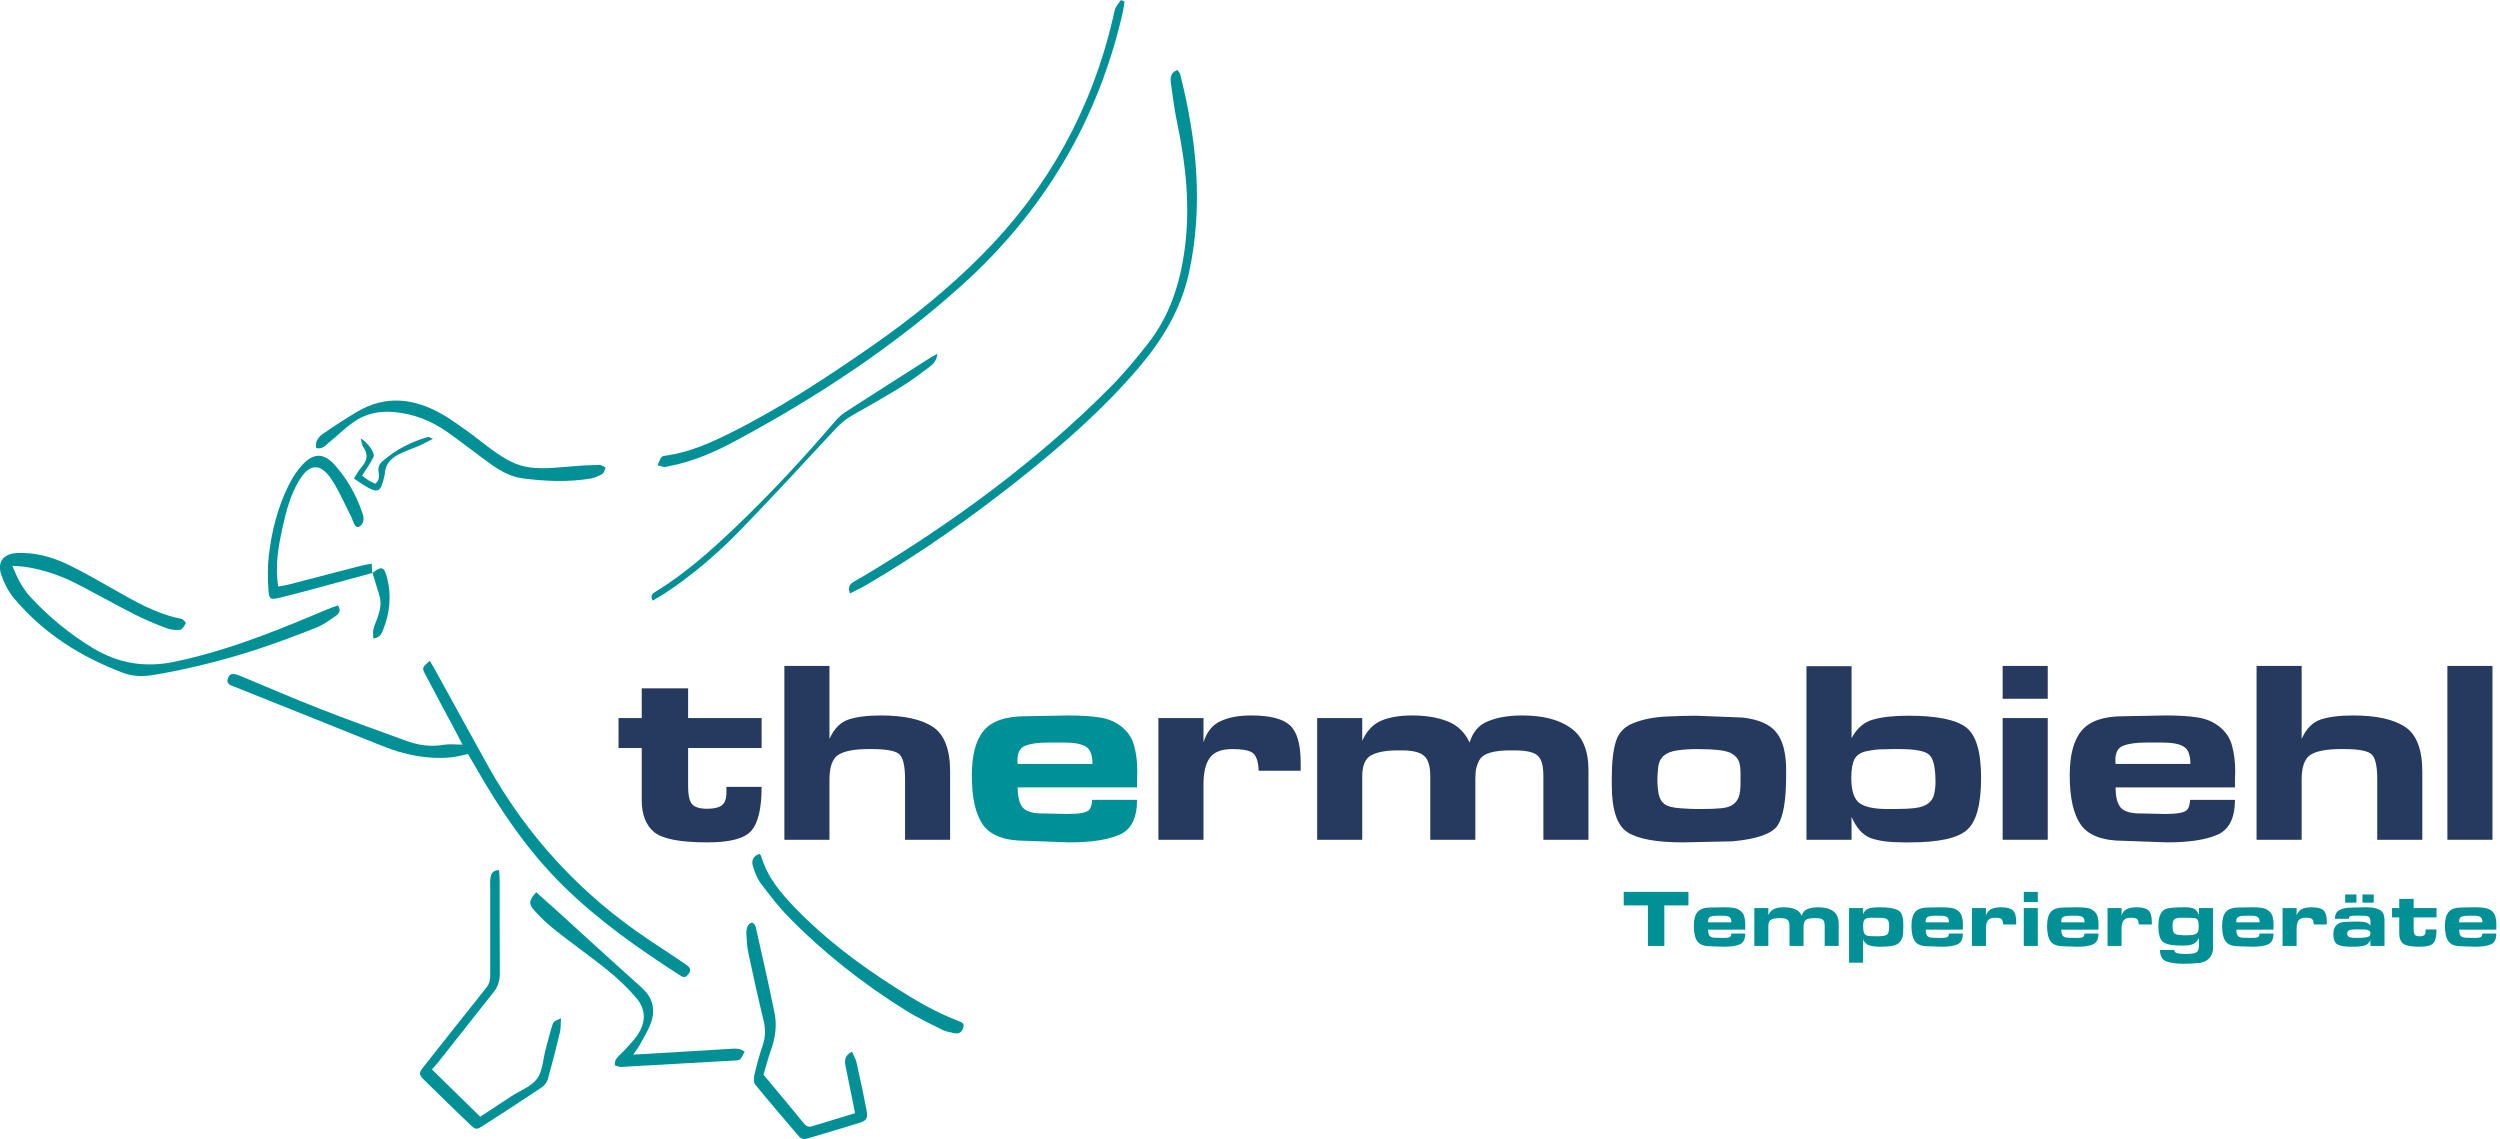 <?xml version="1.0" encoding="UTF-8"?> <svg xmlns="http://www.w3.org/2000/svg" width="259" height="118" viewBox="0 0 259 118" fill="none"><g clip-path="url(#clip0_7455_992)"><path d="M47.915 77.153C47.662 76.652 47.503 76.326 47.33 76.009C46.249 73.982 45.155 71.959 44.089 69.922C43.696 69.175 43.719 69.161 44.528 68.452C44.734 68.811 44.94 69.152 45.132 69.497C46.932 72.762 48.714 76.037 50.529 79.294C54.641 86.676 60.216 92.683 67.204 97.352C68.481 98.207 69.772 99.044 71.044 99.909C71.563 100.263 71.619 100.518 71.32 100.92C71.119 101.185 70.88 101.336 70.557 101.109C70.497 101.067 70.427 101.034 70.366 100.991C66.1 98.25 61.965 95.339 58.331 91.756C54.687 88.16 51.843 83.963 49.308 79.53C49.009 79.01 48.7 78.495 48.481 78.117C47.835 78.249 47.292 78.41 46.741 78.462C44.271 78.689 41.909 78.207 39.617 77.285C34.514 75.234 29.407 73.197 24.304 71.151C23.897 70.99 23.368 70.886 23.63 70.229C23.817 69.761 24.116 69.7 24.855 70.007C27.587 71.136 30.295 72.318 33.05 73.396C36.044 74.568 39.07 75.655 42.091 76.751C43.336 77.205 44.612 77.399 45.95 77.162C46.525 77.063 47.129 77.143 47.915 77.143V77.153Z" fill="#009096"></path><path d="M1.277 58.617C1.796 59.903 2.339 60.966 3.157 61.85C5.084 63.929 7.245 65.711 9.677 67.171C12.273 68.731 15.005 69.18 17.975 68.58C22.208 67.719 26.244 66.264 30.239 64.652C31.488 64.147 32.727 63.617 33.971 63.102C34.308 62.965 34.659 62.847 35.01 62.719C35.379 63.263 35.094 63.603 34.767 63.825C34.121 64.269 33.471 64.747 32.751 65.03C30.665 65.853 28.564 66.647 26.436 67.337C23.055 68.428 19.607 69.289 16.104 69.894C14.982 70.087 13.864 70.125 12.783 69.719C8.401 68.074 4.532 65.635 1.478 62.015C0.889 61.316 0.435 60.437 0.136 59.562C-0.323 58.215 0.356 57.36 1.768 57.294C3.686 57.204 5.482 57.724 7.175 58.551C8.756 59.321 10.281 60.205 11.81 61.075C14.027 62.341 16.235 63.608 18.775 64.109C18.967 64.147 19.28 64.501 19.252 64.558C19.107 64.827 18.892 65.219 18.663 65.248C18.2 65.305 17.676 65.248 17.236 65.078C16.085 64.638 14.944 64.161 13.845 63.603C11.81 62.568 9.827 61.434 7.788 60.399C6.212 59.6 4.542 59.047 2.797 58.754C2.334 58.674 1.862 58.669 1.263 58.617H1.277Z" fill="#009096"></path><path d="M88.06 61.481C87.807 60.843 88.037 60.531 88.411 60.295C88.724 60.092 89.061 59.922 89.384 59.733C98.687 54.175 107.387 47.809 115.062 40.082C116.433 38.702 117.681 37.18 118.893 35.644C121.175 32.756 122.265 29.377 122.742 25.752C123.318 21.381 122.864 17.089 121.97 12.812C121.685 11.447 121.503 10.057 121.311 8.677C121.231 8.11 121.231 7.524 121.98 7.25C122.073 7.392 122.223 7.524 122.265 7.685C123.977 14.457 124.683 21.281 123.191 28.2C122.363 32.038 120.408 35.252 117.901 38.177C114.258 42.421 110.085 46.084 105.731 49.548C100.675 53.57 95.403 57.289 89.833 60.555C89.271 60.886 88.682 61.16 88.065 61.481H88.06Z" fill="#009096"></path><path d="M116.498 0.165C116.442 0.52 116.409 0.884 116.329 1.234C113.775 12.486 108.144 21.901 99.636 29.561C92.513 35.975 84.561 41.183 76.156 45.696C73.981 46.864 71.713 47.856 69.257 48.3C69.112 48.329 68.958 48.404 68.822 48.385C68.588 48.352 68.359 48.267 68.125 48.201C68.251 47.917 68.345 47.605 68.527 47.36C68.616 47.242 68.864 47.223 69.046 47.194C71.334 46.864 73.429 45.961 75.478 44.95C80.693 42.369 85.543 39.174 90.314 35.861C94.416 33.011 98.294 29.883 101.82 26.319C108.626 19.443 113.116 11.276 115.319 1.815C115.394 1.484 115.427 1.134 115.567 0.832C115.703 0.529 115.946 0.274 116.142 0C116.264 0.057 116.381 0.113 116.502 0.165H116.498Z" fill="#009096"></path><path d="M49.752 115.694C50.856 114.966 51.913 114.266 52.975 113.572C53.883 112.976 55.042 112.574 55.641 111.752C56.235 110.935 56.263 109.696 56.544 108.642C56.75 107.877 56.951 107.111 57.175 106.35C57.33 105.83 57.344 105.835 58.115 105.49C58.078 106.034 58.115 106.511 58.008 106.955C57.624 108.571 57.213 110.178 56.764 111.776C56.67 112.102 56.418 112.456 56.137 112.641C54.145 113.978 52.133 115.282 50.117 116.577C49.336 117.078 49.299 117.078 48.593 116.403C47.044 114.923 45.51 113.435 43.985 111.927C43.34 111.289 43.368 111.171 43.957 110.424C46.109 107.716 48.242 104.994 50.407 102.295C50.749 101.87 50.791 101.426 50.786 100.925C50.782 97.905 50.786 94.88 50.786 91.86C50.786 91.558 50.763 91.251 50.81 90.957C50.875 90.537 51.029 90.163 51.694 90.14C51.722 90.527 51.768 90.887 51.768 91.241C51.773 94.412 51.754 97.588 51.782 100.759C51.792 101.52 51.623 102.172 51.16 102.758C49.252 105.178 47.339 107.598 45.426 110.013C45.239 110.249 45.033 110.467 44.748 110.793C46.408 112.418 48.055 114.03 49.748 115.689L49.752 115.694Z" fill="#009096"></path><path d="M88.588 115.33C88.247 113.628 87.929 112.036 87.601 110.452C87.48 109.857 87.503 109.342 88.265 108.954C88.443 109.37 88.658 109.715 88.743 110.093C89.112 111.747 89.472 113.406 89.786 115.075C89.931 115.845 89.772 116.105 89.028 116.336C87.246 116.894 85.445 117.4 83.658 117.948C83.289 118.061 82.999 118.005 82.756 117.712C81.245 115.939 79.72 114.177 78.247 112.366C78.064 112.14 78.083 111.653 78.162 111.322C78.406 110.296 78.682 109.271 79.023 108.274C79.313 107.418 79.318 106.605 79.107 105.731C78.546 103.425 78.036 101.104 77.54 98.779C77.405 98.155 77.367 97.508 77.325 96.87C77.306 96.577 77.335 96.255 77.438 95.986C77.503 95.806 77.728 95.613 77.905 95.584C78.013 95.57 78.251 95.835 78.289 96.01C78.958 98.992 79.645 101.969 80.244 104.961C80.492 106.194 80.347 107.437 79.916 108.642C79.603 109.526 79.369 110.438 79.098 111.336C79.697 112.055 80.3 112.773 80.899 113.496C81.666 114.422 82.442 115.344 83.195 116.28C83.448 116.596 83.696 116.833 84.135 116.677C84.416 116.577 84.711 116.511 84.996 116.421C86.175 116.062 87.349 115.703 88.593 115.32L88.588 115.33Z" fill="#009096"></path><path d="M55.548 92.432C56.32 93.122 57.05 93.765 57.77 94.417C60.66 97.04 63.537 99.691 66.451 102.291C67.648 103.359 67.948 104.611 67.405 106.062C67.115 106.832 66.666 107.537 66.273 108.264C66.119 108.548 65.913 108.803 65.609 109.252C66.226 109.224 66.657 109.205 67.082 109.177C69.879 109.006 72.681 108.836 75.478 108.671C75.815 108.652 76.156 108.619 76.484 108.661C76.713 108.69 76.928 108.841 77.148 108.935C76.993 109.214 76.891 109.55 76.666 109.744C76.498 109.89 76.17 109.867 75.913 109.881C72.143 110.098 68.373 110.306 64.603 110.519C64.491 110.523 64.374 110.557 64.267 110.533C64.061 110.486 63.705 110.419 63.696 110.334C63.677 110.108 63.747 109.819 63.888 109.64C64.164 109.285 64.524 109.002 64.828 108.666C65.254 108.193 65.707 107.73 66.058 107.201C66.942 105.868 66.928 104.55 65.89 103.349C65.01 102.333 64.023 101.388 62.98 100.542C61.231 99.124 59.383 97.834 57.615 96.44C56.797 95.792 56.016 95.069 55.324 94.29C54.73 93.623 54.819 93.245 55.543 92.437L55.548 92.432Z" fill="#009096"></path><path d="M32.755 46.424C32.615 45.677 33.041 45.242 33.48 44.931C34.608 44.137 35.777 43.39 36.96 42.681C39.94 40.899 42.896 41.254 45.791 42.903C46.764 43.456 47.662 44.146 48.588 44.784C48.958 45.039 49.304 45.328 49.659 45.606C53.41 48.518 54.294 48.773 58.962 48.338C60.005 48.239 61.048 48.187 62.096 48.158C62.311 48.154 62.526 48.347 62.746 48.447C62.634 48.674 62.578 48.995 62.4 49.099C62.021 49.326 61.591 49.51 61.165 49.581C58.822 49.968 56.465 49.86 54.126 49.557C52.77 49.383 51.605 48.645 50.506 47.842C49.112 46.826 47.755 45.753 46.347 44.76C44.696 43.598 42.877 42.875 40.847 42.69C39.252 42.544 37.783 42.865 36.497 43.815C35.655 44.439 34.898 45.172 34.088 45.843C33.724 46.145 33.405 46.566 32.76 46.419L32.755 46.424Z" fill="#009096"></path><path d="M78.7 88.462C78.757 88.547 78.841 88.632 78.873 88.736C79.51 90.915 80.927 92.564 82.447 94.133C85.52 97.305 89.028 99.928 92.728 102.291C94.809 103.623 96.937 104.876 99.257 105.76C99.58 105.882 99.935 105.986 99.804 106.45C99.678 106.913 99.36 107.149 98.874 107.04C98.439 106.941 97.98 106.87 97.587 106.672C96.32 106.038 95.029 105.424 93.827 104.673C89.393 101.908 85.3 98.694 81.642 94.942C80.599 93.874 79.683 92.668 78.784 91.468C78.415 90.972 78.195 90.338 78.003 89.734C77.83 89.185 77.985 88.698 78.691 88.457L78.7 88.462Z" fill="#009096"></path><path d="M38.588 59.354C36.507 59.922 34.425 60.498 32.344 61.056C31.264 61.349 30.178 61.623 29.089 61.897C27.98 62.176 27.858 62.133 27.798 60.942C27.737 59.818 27.718 58.674 27.849 57.559C28.144 55.035 28.761 52.582 29.889 50.299C30.281 49.501 30.787 48.716 31.399 48.078C32.531 46.897 33.579 46.944 34.664 48.154C35.96 49.595 36.895 51.263 37.531 53.102C37.685 53.546 37.77 53.99 37.428 54.383C37.185 54.661 36.914 54.704 36.717 54.331C36.577 54.066 36.502 53.768 36.367 53.499C35.698 52.199 35.127 50.829 34.313 49.619C33.172 47.922 32.04 48.026 30.978 49.798C30.076 51.301 29.636 52.988 29.266 54.68C28.836 56.632 28.485 58.598 28.817 60.763C29.182 60.697 29.533 60.654 29.87 60.569C32.363 59.922 34.856 59.265 37.349 58.622C37.7 58.532 38.06 58.48 38.504 58.395C38.532 58.792 38.551 59.076 38.569 59.359L38.579 59.345L38.588 59.354Z" fill="#009096"></path><path d="M97.12 36.651C97.031 37.44 96.605 37.78 96.208 38.078C95.282 38.777 94.346 39.472 93.359 40.082C91.731 41.084 90.071 42.029 88.406 42.965C87.676 43.376 87.064 43.881 86.493 44.501C83.247 47.998 80.015 51.509 76.689 54.931C74.304 57.384 71.708 59.614 68.841 61.495C68.448 61.755 68.032 61.977 67.611 62.228C67.302 61.609 67.69 61.443 67.999 61.25C71.049 59.364 73.71 56.991 76.292 54.524C79.879 51.098 83.247 47.45 86.484 43.683C86.797 43.319 87.152 42.965 87.555 42.705C90.515 40.791 93.486 38.905 96.46 37.01C96.615 36.91 96.783 36.835 97.124 36.651H97.12Z" fill="#009096"></path><path d="M44.86 45.45C44.271 45.758 43.901 45.975 43.509 46.145C42.793 46.457 42.045 46.703 41.343 47.053C40.501 47.473 39.893 48.111 39.856 49.142C39.856 49.217 39.828 49.288 39.809 49.364C39.444 51.037 39.145 51.164 37.681 50.257C37.367 50.063 37.073 49.846 36.67 49.576C36.942 49.156 37.138 48.749 37.428 48.428C38.032 47.761 38.181 47.105 37.643 46.325C37.498 46.112 37.48 45.81 37.367 45.427C38.045 45.777 38.883 46.93 38.705 47.317C38.396 47.988 37.938 48.593 37.508 49.279C37.737 49.444 37.957 49.624 38.2 49.775C38.42 49.907 38.658 50.006 38.873 50.115C39.346 49.756 39.276 49.293 39.215 48.853C39.149 48.39 39.318 48.04 39.65 47.757C41.034 46.571 42.615 45.758 44.36 45.266C44.416 45.252 44.491 45.313 44.86 45.46V45.45Z" fill="#009096"></path><path d="M38.579 59.364C39.566 58.598 39.809 58.697 40.122 59.94C40.571 61.722 40.379 63.452 39.734 65.144C39.561 65.593 39.397 66.07 38.672 66.146C38.672 65.791 38.611 65.47 38.686 65.182C38.803 64.709 39.028 64.265 39.177 63.802C39.397 63.112 39.528 62.412 39.304 61.694C39.065 60.914 38.831 60.13 38.593 59.35L38.583 59.364H38.579Z" fill="#009096"></path></g><path d="M71.289 77.496V81.519C71.289 82.347 71.415 82.932 71.667 83.274C71.937 83.616 72.468 83.787 73.26 83.787C73.962 83.787 74.466 83.67 74.772 83.436C75.096 83.202 75.258 82.752 75.258 82.086V81.519H78.903C78.903 83.751 78.543 85.272 77.823 86.082C77.121 86.874 75.618 87.27 73.314 87.27C70.488 87.27 68.643 86.919 67.779 86.217C66.915 85.497 66.483 84.39 66.483 82.896V77.496H64.08V74.391H66.483V71.313H71.289V74.391H78.903V77.496H71.289Z" fill="#263A5F"></path><path d="M91.251 74.121C93.663 74.121 95.463 74.517 96.651 75.309C97.839 76.101 98.433 77.649 98.433 79.953V87H93.762V80.709C93.762 79.449 93.591 78.621 93.249 78.225C92.925 77.811 91.944 77.604 90.306 77.604H90.009C88.533 77.604 87.48 77.802 86.85 78.198C86.238 78.594 85.932 79.449 85.932 80.763V87H81.261V68.991H85.932V76.551C86.4 75.507 87.048 74.841 87.876 74.553C88.722 74.265 89.847 74.121 91.251 74.121Z" fill="#263A5F"></path><path d="M110.778 87.27L106.269 87.108C104.109 87.108 102.633 86.559 101.841 85.461C101.067 84.363 100.68 82.653 100.68 80.331C100.68 78.207 101.094 76.659 101.922 75.687C102.75 74.697 104.19 74.202 106.242 74.202L110.67 74.121C112.002 74.121 113.109 74.193 113.991 74.337C114.873 74.481 115.629 74.814 116.259 75.336C116.889 75.858 117.303 76.506 117.501 77.28C117.717 78.054 117.825 78.936 117.825 79.926C117.825 80.142 117.816 80.385 117.798 80.655C117.798 80.925 117.798 81.231 117.798 81.573H105.432C105.432 82.563 105.612 83.265 105.972 83.679C106.332 84.075 106.998 84.273 107.97 84.273L110.616 84.327C111.21 84.327 111.705 84.291 112.101 84.219C112.497 84.147 112.758 84.021 112.884 83.841C113.028 83.661 113.118 83.337 113.154 82.869H117.798C117.798 84.759 117.186 85.965 115.962 86.487C114.756 87.009 113.028 87.27 110.778 87.27ZM108.564 76.929C107.574 76.929 106.8 77.037 106.242 77.253C105.684 77.451 105.405 77.964 105.405 78.792L105.432 79.143H113.181C113.181 78.225 112.956 77.631 112.506 77.361C112.056 77.073 111.327 76.929 110.319 76.929H108.564Z" fill="#009097"></path><path d="M124.681 76.902C125.023 75.822 125.608 75.093 126.436 74.715C127.282 74.319 128.344 74.121 129.622 74.121C131.566 74.121 132.907 74.463 133.645 75.147C134.383 75.831 134.752 77.127 134.752 79.035V79.845H130.405C130.387 79.791 130.378 79.692 130.378 79.548C130.306 78.702 130.081 78.171 129.703 77.955C129.343 77.721 128.668 77.604 127.678 77.604C126.544 77.604 125.761 77.91 125.329 78.522C124.897 79.116 124.681 80.025 124.681 81.249V87H120.01V74.391H124.681V76.902Z" fill="#263A5F"></path><path d="M141.129 76.74C141.597 75.714 142.254 75.021 143.1 74.661C143.946 74.301 145.008 74.121 146.286 74.121C147.69 74.121 148.905 74.319 149.931 74.715C150.975 75.111 151.749 75.849 152.253 76.929C152.577 75.831 153.216 75.093 154.17 74.715C155.142 74.319 156.321 74.121 157.707 74.121C159.849 74.121 161.523 74.553 162.729 75.417C163.953 76.281 164.565 77.739 164.565 79.791V87H159.894V80.331C159.894 79.323 159.696 78.639 159.3 78.279C158.904 77.919 158.094 77.739 156.87 77.739H156.384C155.592 77.739 154.917 77.82 154.359 77.982C153.819 78.144 153.45 78.405 153.252 78.765C153.072 79.125 152.955 79.467 152.901 79.791C152.865 80.097 152.847 80.412 152.847 80.736V87H148.176V80.412C148.176 79.368 147.96 78.666 147.528 78.306C147.114 77.928 146.349 77.739 145.233 77.739H144.828C143.604 77.739 142.677 77.91 142.047 78.252C141.435 78.594 141.129 79.314 141.129 80.412V87H136.458V74.391H141.129V76.74Z" fill="#263A5F"></path><path d="M175.648 74.148L180.535 74.337C182.227 74.535 183.397 75.057 184.045 75.903C184.711 76.731 185.044 78.027 185.044 79.791V80.331C185.044 82.887 184.756 84.606 184.18 85.488C183.604 86.37 182.038 86.928 179.482 87.162L174.352 87.27C171.616 87.27 169.699 86.919 168.601 86.217C167.521 85.515 166.981 83.886 166.981 81.33V80.574C166.981 78.972 167.125 77.712 167.413 76.794C167.701 75.876 168.331 75.237 169.303 74.877C170.293 74.499 171.427 74.283 172.705 74.229C174.001 74.175 174.982 74.148 175.648 74.148ZM175.729 83.814H176.242C177.106 83.814 177.799 83.787 178.321 83.733C178.861 83.679 179.266 83.553 179.536 83.355C179.824 83.139 180.022 82.878 180.13 82.572C180.256 82.248 180.319 81.762 180.319 81.114V80.169C180.319 79.593 180.265 79.17 180.157 78.9C180.049 78.612 179.842 78.36 179.536 78.144C179.23 77.928 178.753 77.784 178.105 77.712C177.457 77.64 176.719 77.604 175.891 77.604C175.063 77.604 174.361 77.649 173.785 77.739C173.209 77.811 172.741 77.991 172.381 78.279C172.039 78.567 171.841 78.981 171.787 79.521C171.733 80.043 171.706 80.457 171.706 80.763C171.706 81.303 171.751 81.807 171.841 82.275C171.931 82.725 172.129 83.067 172.435 83.301C172.741 83.535 173.281 83.679 174.055 83.733C174.847 83.787 175.405 83.814 175.729 83.814Z" fill="#263A5F"></path><path d="M191.822 76.47C192.38 75.444 193.118 74.805 194.036 74.553C194.954 74.283 196.178 74.148 197.708 74.148C200.588 74.148 202.559 74.535 203.621 75.309C204.701 76.065 205.241 77.829 205.241 80.601C205.241 83.355 204.746 85.155 203.756 86.001C202.784 86.847 200.822 87.27 197.87 87.27H197.168C195.71 87.27 194.576 87.117 193.766 86.811C192.956 86.487 192.308 85.758 191.822 84.624V87H187.151V69.018H191.822V76.47ZM196.331 83.814C197.141 83.814 197.852 83.778 198.464 83.706C199.076 83.616 199.526 83.445 199.814 83.193C200.12 82.941 200.309 82.626 200.381 82.248C200.471 81.87 200.516 81.456 200.516 81.006C200.516 79.512 200.3 78.576 199.868 78.198C199.454 77.802 198.419 77.604 196.763 77.604H196.223C195.773 77.604 195.341 77.613 194.927 77.631C194.513 77.631 194 77.694 193.388 77.82C192.776 77.946 192.353 78.225 192.119 78.657C191.903 79.089 191.795 79.728 191.795 80.574C191.795 81.906 192.074 82.779 192.632 83.193C193.19 83.607 194.162 83.814 195.548 83.814H196.331Z" fill="#263A5F"></path><path d="M207.475 72.393V68.991H212.146V72.393H207.475ZM207.475 87V74.391H212.146V87H207.475Z" fill="#263A5F"></path><path d="M224.521 87.27L220.012 87.108C217.852 87.108 216.376 86.559 215.584 85.461C214.81 84.363 214.423 82.653 214.423 80.331C214.423 78.207 214.837 76.659 215.665 75.687C216.493 74.697 217.933 74.202 219.985 74.202L224.413 74.121C225.745 74.121 226.852 74.193 227.734 74.337C228.616 74.481 229.372 74.814 230.002 75.336C230.632 75.858 231.046 76.506 231.244 77.28C231.46 78.054 231.568 78.936 231.568 79.926C231.568 80.142 231.559 80.385 231.541 80.655C231.541 80.925 231.541 81.231 231.541 81.573H219.175C219.175 82.563 219.355 83.265 219.715 83.679C220.075 84.075 220.741 84.273 221.713 84.273L224.359 84.327C224.953 84.327 225.448 84.291 225.844 84.219C226.24 84.147 226.501 84.021 226.627 83.841C226.771 83.661 226.861 83.337 226.897 82.869H231.541C231.541 84.759 230.929 85.965 229.705 86.487C228.499 87.009 226.771 87.27 224.521 87.27ZM222.307 76.929C221.317 76.929 220.543 77.037 219.985 77.253C219.427 77.451 219.148 77.964 219.148 78.792L219.175 79.143H226.924C226.924 78.225 226.699 77.631 226.249 77.361C225.799 77.073 225.07 76.929 224.062 76.929H222.307Z" fill="#263A5F"></path><path d="M243.77 74.121C246.182 74.121 247.982 74.517 249.17 75.309C250.358 76.101 250.952 77.649 250.952 79.953V87H246.281V80.709C246.281 79.449 246.11 78.621 245.768 78.225C245.444 77.811 244.463 77.604 242.825 77.604H242.528C241.052 77.604 239.999 77.802 239.369 78.198C238.757 78.594 238.451 79.449 238.451 80.763V87H233.78V68.991H238.451V76.551C238.919 75.507 239.567 74.841 240.395 74.553C241.241 74.265 242.366 74.121 243.77 74.121Z" fill="#263A5F"></path><path d="M253.549 87V68.991H258.22V87H253.549Z" fill="#263A5F"></path><path d="M170.722 98V93.8H168.218V92.397H174.922V93.8H172.427V98H170.722Z" fill="#009096"></path><path d="M178.623 98.084L177.22 98.034C176.548 98.034 176.089 97.863 175.842 97.521C175.601 97.18 175.481 96.648 175.481 95.925C175.481 95.264 175.61 94.783 175.867 94.48C176.125 94.172 176.573 94.018 177.211 94.018L178.589 93.993C179.003 93.993 179.348 94.016 179.622 94.06C179.897 94.105 180.132 94.209 180.328 94.371C180.524 94.534 180.653 94.735 180.714 94.976C180.781 95.217 180.815 95.491 180.815 95.799C180.815 95.866 180.812 95.942 180.807 96.026C180.807 96.11 180.807 96.205 180.807 96.312H176.959C176.959 96.62 177.015 96.838 177.127 96.967C177.239 97.09 177.447 97.152 177.749 97.152L178.572 97.168C178.757 97.168 178.911 97.157 179.034 97.135C179.157 97.112 179.239 97.073 179.278 97.017C179.323 96.961 179.351 96.86 179.362 96.715H180.807C180.807 97.303 180.616 97.678 180.235 97.84C179.86 98.003 179.323 98.084 178.623 98.084ZM177.934 94.867C177.626 94.867 177.385 94.9 177.211 94.968C177.038 95.029 176.951 95.189 176.951 95.446L176.959 95.556H179.37C179.37 95.27 179.3 95.085 179.16 95.001C179.02 94.912 178.793 94.867 178.48 94.867H177.934Z" fill="#009096"></path><path d="M183.2 94.808C183.346 94.489 183.55 94.273 183.813 94.161C184.076 94.049 184.407 93.993 184.804 93.993C185.241 93.993 185.619 94.055 185.938 94.178C186.263 94.301 186.504 94.531 186.661 94.867C186.762 94.525 186.96 94.296 187.257 94.178C187.56 94.055 187.926 93.993 188.358 93.993C189.024 93.993 189.545 94.128 189.92 94.396C190.301 94.665 190.491 95.119 190.491 95.757V98H189.038V95.925C189.038 95.612 188.976 95.399 188.853 95.287C188.73 95.175 188.478 95.119 188.097 95.119H187.946C187.7 95.119 187.49 95.144 187.316 95.194C187.148 95.245 187.033 95.326 186.972 95.438C186.916 95.55 186.879 95.656 186.862 95.757C186.851 95.852 186.846 95.95 186.846 96.051V98H185.392V95.95C185.392 95.626 185.325 95.407 185.191 95.295C185.062 95.178 184.824 95.119 184.477 95.119H184.351C183.97 95.119 183.682 95.172 183.486 95.278C183.295 95.385 183.2 95.609 183.2 95.95V98H181.747V94.077H183.2V94.808Z" fill="#009096"></path><path d="M193.015 94.707C193.071 94.578 193.136 94.466 193.208 94.371C193.281 94.276 193.39 94.2 193.536 94.144C193.682 94.088 193.855 94.049 194.057 94.027C194.264 94.004 194.505 93.993 194.779 93.993C195.63 93.993 196.244 94.091 196.619 94.287C196.994 94.478 197.182 94.954 197.182 95.715V96.194C197.182 96.513 197.162 96.782 197.123 97C197.084 97.219 196.974 97.426 196.795 97.622C196.622 97.812 196.364 97.938 196.022 98C195.686 98.056 195.278 98.084 194.796 98.084C194.354 98.084 193.981 98.039 193.679 97.95C193.382 97.854 193.161 97.65 193.015 97.336V99.739H191.562V94.077H193.015V94.707ZM194.552 97C195.04 97 195.356 96.942 195.502 96.824C195.647 96.701 195.72 96.41 195.72 95.95C195.72 95.631 195.667 95.41 195.56 95.287C195.454 95.158 195.236 95.094 194.905 95.094L193.948 95.077C193.74 95.077 193.586 95.088 193.486 95.11C193.385 95.133 193.295 95.172 193.217 95.228C193.144 95.284 193.094 95.368 193.066 95.48C193.038 95.592 193.024 95.724 193.024 95.875V96.026C193.024 96.368 193.077 96.614 193.183 96.765C193.29 96.911 193.505 96.984 193.83 96.984L194.552 97Z" fill="#009096"></path><path d="M201.169 98.084L199.767 98.034C199.095 98.034 198.635 97.863 198.389 97.521C198.148 97.18 198.028 96.648 198.028 95.925C198.028 95.264 198.157 94.783 198.414 94.48C198.672 94.172 199.12 94.018 199.758 94.018L201.136 93.993C201.55 93.993 201.895 94.016 202.169 94.06C202.443 94.105 202.679 94.209 202.875 94.371C203.071 94.534 203.199 94.735 203.261 94.976C203.328 95.217 203.362 95.491 203.362 95.799C203.362 95.866 203.359 95.942 203.353 96.026C203.353 96.11 203.353 96.205 203.353 96.312H199.506C199.506 96.62 199.562 96.838 199.674 96.967C199.786 97.09 199.993 97.152 200.296 97.152L201.119 97.168C201.304 97.168 201.458 97.157 201.581 97.135C201.704 97.112 201.785 97.073 201.825 97.017C201.869 96.961 201.897 96.86 201.909 96.715H203.353C203.353 97.303 203.163 97.678 202.782 97.84C202.407 98.003 201.869 98.084 201.169 98.084ZM200.481 94.867C200.173 94.867 199.932 94.9 199.758 94.968C199.585 95.029 199.498 95.189 199.498 95.446L199.506 95.556H201.917C201.917 95.27 201.847 95.085 201.707 95.001C201.567 94.912 201.34 94.867 201.027 94.867H200.481Z" fill="#009096"></path><path d="M205.747 94.858C205.853 94.522 206.035 94.296 206.293 94.178C206.556 94.055 206.886 93.993 207.284 93.993C207.889 93.993 208.306 94.1 208.536 94.312C208.765 94.525 208.88 94.928 208.88 95.522V95.774H207.528C207.522 95.757 207.519 95.726 207.519 95.682C207.497 95.418 207.427 95.253 207.309 95.186C207.197 95.113 206.987 95.077 206.679 95.077C206.326 95.077 206.083 95.172 205.948 95.362C205.814 95.547 205.747 95.83 205.747 96.211V98H204.294V94.077H205.747V94.858Z" fill="#009096"></path><path d="M209.663 93.456V92.397H211.116V93.456H209.663ZM209.663 98V94.077H211.116V98H209.663Z" fill="#009096"></path><path d="M215.218 98.084L213.815 98.034C213.143 98.034 212.684 97.863 212.437 97.521C212.197 97.18 212.076 96.648 212.076 95.925C212.076 95.264 212.205 94.783 212.463 94.48C212.72 94.172 213.168 94.018 213.807 94.018L215.184 93.993C215.599 93.993 215.943 94.016 216.217 94.06C216.492 94.105 216.727 94.209 216.923 94.371C217.119 94.534 217.248 94.735 217.309 94.976C217.377 95.217 217.41 95.491 217.41 95.799C217.41 95.866 217.407 95.942 217.402 96.026C217.402 96.11 217.402 96.205 217.402 96.312H213.555C213.555 96.62 213.611 96.838 213.723 96.967C213.835 97.09 214.042 97.152 214.344 97.152L215.167 97.168C215.352 97.168 215.506 97.157 215.629 97.135C215.753 97.112 215.834 97.073 215.873 97.017C215.918 96.961 215.946 96.86 215.957 96.715H217.402C217.402 97.303 217.211 97.678 216.831 97.84C216.455 98.003 215.918 98.084 215.218 98.084ZM214.529 94.867C214.221 94.867 213.98 94.9 213.807 94.968C213.633 95.029 213.546 95.189 213.546 95.446L213.555 95.556H215.965C215.965 95.27 215.895 95.085 215.755 95.001C215.615 94.912 215.389 94.867 215.075 94.867H214.529Z" fill="#009096"></path><path d="M219.795 94.858C219.902 94.522 220.084 94.296 220.341 94.178C220.604 94.055 220.935 93.993 221.332 93.993C221.937 93.993 222.354 94.1 222.584 94.312C222.814 94.525 222.928 94.928 222.928 95.522V95.774H221.576C221.57 95.757 221.568 95.726 221.568 95.682C221.545 95.418 221.475 95.253 221.358 95.186C221.246 95.113 221.036 95.077 220.728 95.077C220.375 95.077 220.131 95.172 219.997 95.362C219.862 95.547 219.795 95.83 219.795 96.211V98H218.342V94.077H219.795V94.858Z" fill="#009096"></path><path d="M229.272 98.168C229.272 98.666 229.115 99.058 228.801 99.344C228.488 99.635 228.085 99.781 227.592 99.781C227.413 99.803 227.2 99.82 226.953 99.831C226.713 99.842 226.477 99.848 226.248 99.848C225.481 99.848 224.876 99.764 224.433 99.596C223.997 99.428 223.778 99.033 223.778 98.412H225.257C225.257 98.529 225.307 98.622 225.408 98.689C225.514 98.756 225.677 98.795 225.895 98.806C226.113 98.823 226.248 98.832 226.298 98.832H226.475C226.755 98.832 227.004 98.812 227.222 98.773C227.441 98.734 227.586 98.661 227.659 98.554C227.732 98.448 227.774 98.347 227.785 98.252C227.802 98.157 227.81 98.048 227.81 97.924V97.168C227.687 97.432 227.511 97.63 227.281 97.765C227.051 97.899 226.651 97.966 226.08 97.966C225.133 97.966 224.484 97.852 224.131 97.622C223.784 97.387 223.61 96.818 223.61 95.917C223.61 95.379 223.691 94.956 223.854 94.648C224.016 94.335 224.279 94.15 224.643 94.094C225.013 94.038 225.355 94.007 225.668 94.002C225.982 93.996 226.203 93.993 226.332 93.993C226.763 93.993 227.082 94.041 227.289 94.136C227.497 94.226 227.67 94.447 227.81 94.8V94.077H229.272V98.168ZM226.433 96.891H226.559C226.844 96.891 227.054 96.88 227.189 96.858C227.323 96.83 227.441 96.785 227.541 96.723C227.642 96.656 227.707 96.566 227.735 96.454C227.768 96.342 227.785 96.216 227.785 96.076V95.883C227.785 95.598 227.74 95.396 227.651 95.278C227.567 95.155 227.379 95.094 227.088 95.094L226.315 95.077H226.063C225.873 95.077 225.713 95.088 225.584 95.11C225.455 95.133 225.352 95.178 225.273 95.245C225.195 95.312 225.142 95.399 225.114 95.505C225.091 95.606 225.08 95.71 225.08 95.816V95.959C225.08 96.256 225.119 96.471 225.198 96.606C225.276 96.74 225.441 96.821 225.693 96.849C225.951 96.872 226.116 96.886 226.189 96.891C226.262 96.891 226.343 96.891 226.433 96.891Z" fill="#009096"></path><path d="M233.351 98.084L231.948 98.034C231.276 98.034 230.817 97.863 230.571 97.521C230.33 97.18 230.21 96.648 230.21 95.925C230.21 95.264 230.338 94.783 230.596 94.48C230.854 94.172 231.302 94.018 231.94 94.018L233.318 93.993C233.732 93.993 234.076 94.016 234.351 94.06C234.625 94.105 234.86 94.209 235.056 94.371C235.252 94.534 235.381 94.735 235.443 94.976C235.51 95.217 235.544 95.491 235.544 95.799C235.544 95.866 235.541 95.942 235.535 96.026C235.535 96.11 235.535 96.205 235.535 96.312H231.688C231.688 96.62 231.744 96.838 231.856 96.967C231.968 97.09 232.175 97.152 232.478 97.152L233.301 97.168C233.486 97.168 233.64 97.157 233.763 97.135C233.886 97.112 233.967 97.073 234.006 97.017C234.051 96.961 234.079 96.86 234.09 96.715H235.535C235.535 97.303 235.345 97.678 234.964 97.84C234.589 98.003 234.051 98.084 233.351 98.084ZM232.662 94.867C232.354 94.867 232.114 94.9 231.94 94.968C231.766 95.029 231.68 95.189 231.68 95.446L231.688 95.556H234.099C234.099 95.27 234.029 95.085 233.889 95.001C233.749 94.912 233.522 94.867 233.208 94.867H232.662Z" fill="#009096"></path><path d="M237.929 94.858C238.035 94.522 238.217 94.296 238.475 94.178C238.738 94.055 239.068 93.993 239.466 93.993C240.071 93.993 240.488 94.1 240.717 94.312C240.947 94.525 241.062 94.928 241.062 95.522V95.774H239.709C239.704 95.757 239.701 95.726 239.701 95.682C239.679 95.418 239.609 95.253 239.491 95.186C239.379 95.113 239.169 95.077 238.861 95.077C238.508 95.077 238.265 95.172 238.13 95.362C237.996 95.547 237.929 95.83 237.929 96.211V98H236.475V94.077H237.929V94.858Z" fill="#009096"></path><path d="M243.625 94.027L245.146 93.993C245.751 93.993 246.215 94.083 246.54 94.262C246.871 94.441 247.036 94.805 247.036 95.354V98H245.574V97.362C245.462 97.675 245.258 97.874 244.961 97.958C244.67 98.042 244.292 98.084 243.827 98.084H243.558C242.931 98.084 242.469 98.006 242.172 97.849C241.881 97.692 241.735 97.328 241.735 96.757C241.735 96.342 241.847 96.032 242.071 95.824C242.301 95.612 242.623 95.505 243.037 95.505C243.256 95.488 243.477 95.48 243.701 95.48H244.356C244.653 95.48 244.897 95.505 245.087 95.556C245.283 95.606 245.445 95.721 245.574 95.9V95.472C245.574 95.236 245.524 95.08 245.423 95.001C245.322 94.917 245.151 94.875 244.911 94.875L244.239 94.858L243.76 94.875C243.62 94.875 243.516 94.895 243.449 94.934C243.382 94.973 243.348 95.057 243.348 95.186H241.903C241.903 94.738 242.063 94.433 242.382 94.27C242.707 94.108 243.121 94.027 243.625 94.027ZM244.297 97.16C244.617 97.16 244.877 97.146 245.079 97.118C245.286 97.084 245.42 97.037 245.482 96.975C245.543 96.914 245.574 96.818 245.574 96.69C245.574 96.533 245.51 96.429 245.381 96.379C245.258 96.323 245.107 96.295 244.927 96.295L244.096 96.278C243.838 96.278 243.62 96.303 243.441 96.354C243.261 96.398 243.172 96.516 243.172 96.706C243.172 96.891 243.242 97.014 243.382 97.076C243.522 97.132 243.704 97.16 243.928 97.16H244.297ZM242.962 93.514V92.666H244.129V93.514H242.962ZM244.751 93.514V92.666H245.919V93.514H244.751Z" fill="#009096"></path><path d="M250.057 95.043V96.295C250.057 96.552 250.096 96.734 250.175 96.841C250.259 96.947 250.424 97 250.67 97C250.889 97 251.045 96.964 251.141 96.891C251.241 96.818 251.292 96.678 251.292 96.471V96.295H252.426C252.426 96.989 252.314 97.462 252.09 97.714C251.871 97.961 251.404 98.084 250.687 98.084C249.808 98.084 249.234 97.975 248.965 97.756C248.696 97.532 248.562 97.188 248.562 96.723V95.043H247.814V94.077H248.562V93.12H250.057V94.077H252.426V95.043H250.057Z" fill="#009096"></path><path d="M256.435 98.084L255.033 98.034C254.361 98.034 253.901 97.863 253.655 97.521C253.414 97.18 253.294 96.648 253.294 95.925C253.294 95.264 253.423 94.783 253.68 94.48C253.938 94.172 254.386 94.018 255.024 94.018L256.402 93.993C256.816 93.993 257.161 94.016 257.435 94.06C257.709 94.105 257.945 94.209 258.141 94.371C258.337 94.534 258.465 94.735 258.527 94.976C258.594 95.217 258.628 95.491 258.628 95.799C258.628 95.866 258.625 95.942 258.619 96.026C258.619 96.11 258.619 96.205 258.619 96.312H254.772C254.772 96.62 254.828 96.838 254.94 96.967C255.052 97.09 255.259 97.152 255.562 97.152L256.385 97.168C256.57 97.168 256.724 97.157 256.847 97.135C256.97 97.112 257.051 97.073 257.091 97.017C257.135 96.961 257.163 96.86 257.175 96.715H258.619C258.619 97.303 258.429 97.678 258.048 97.84C257.673 98.003 257.135 98.084 256.435 98.084ZM255.747 94.867C255.439 94.867 255.198 94.9 255.024 94.968C254.851 95.029 254.764 95.189 254.764 95.446L254.772 95.556H257.183C257.183 95.27 257.113 95.085 256.973 95.001C256.833 94.912 256.606 94.867 256.293 94.867H255.747Z" fill="#009096"></path><defs><clipPath id="clip0_7455_992"><rect width="124" height="118" fill="white"></rect></clipPath></defs></svg> 